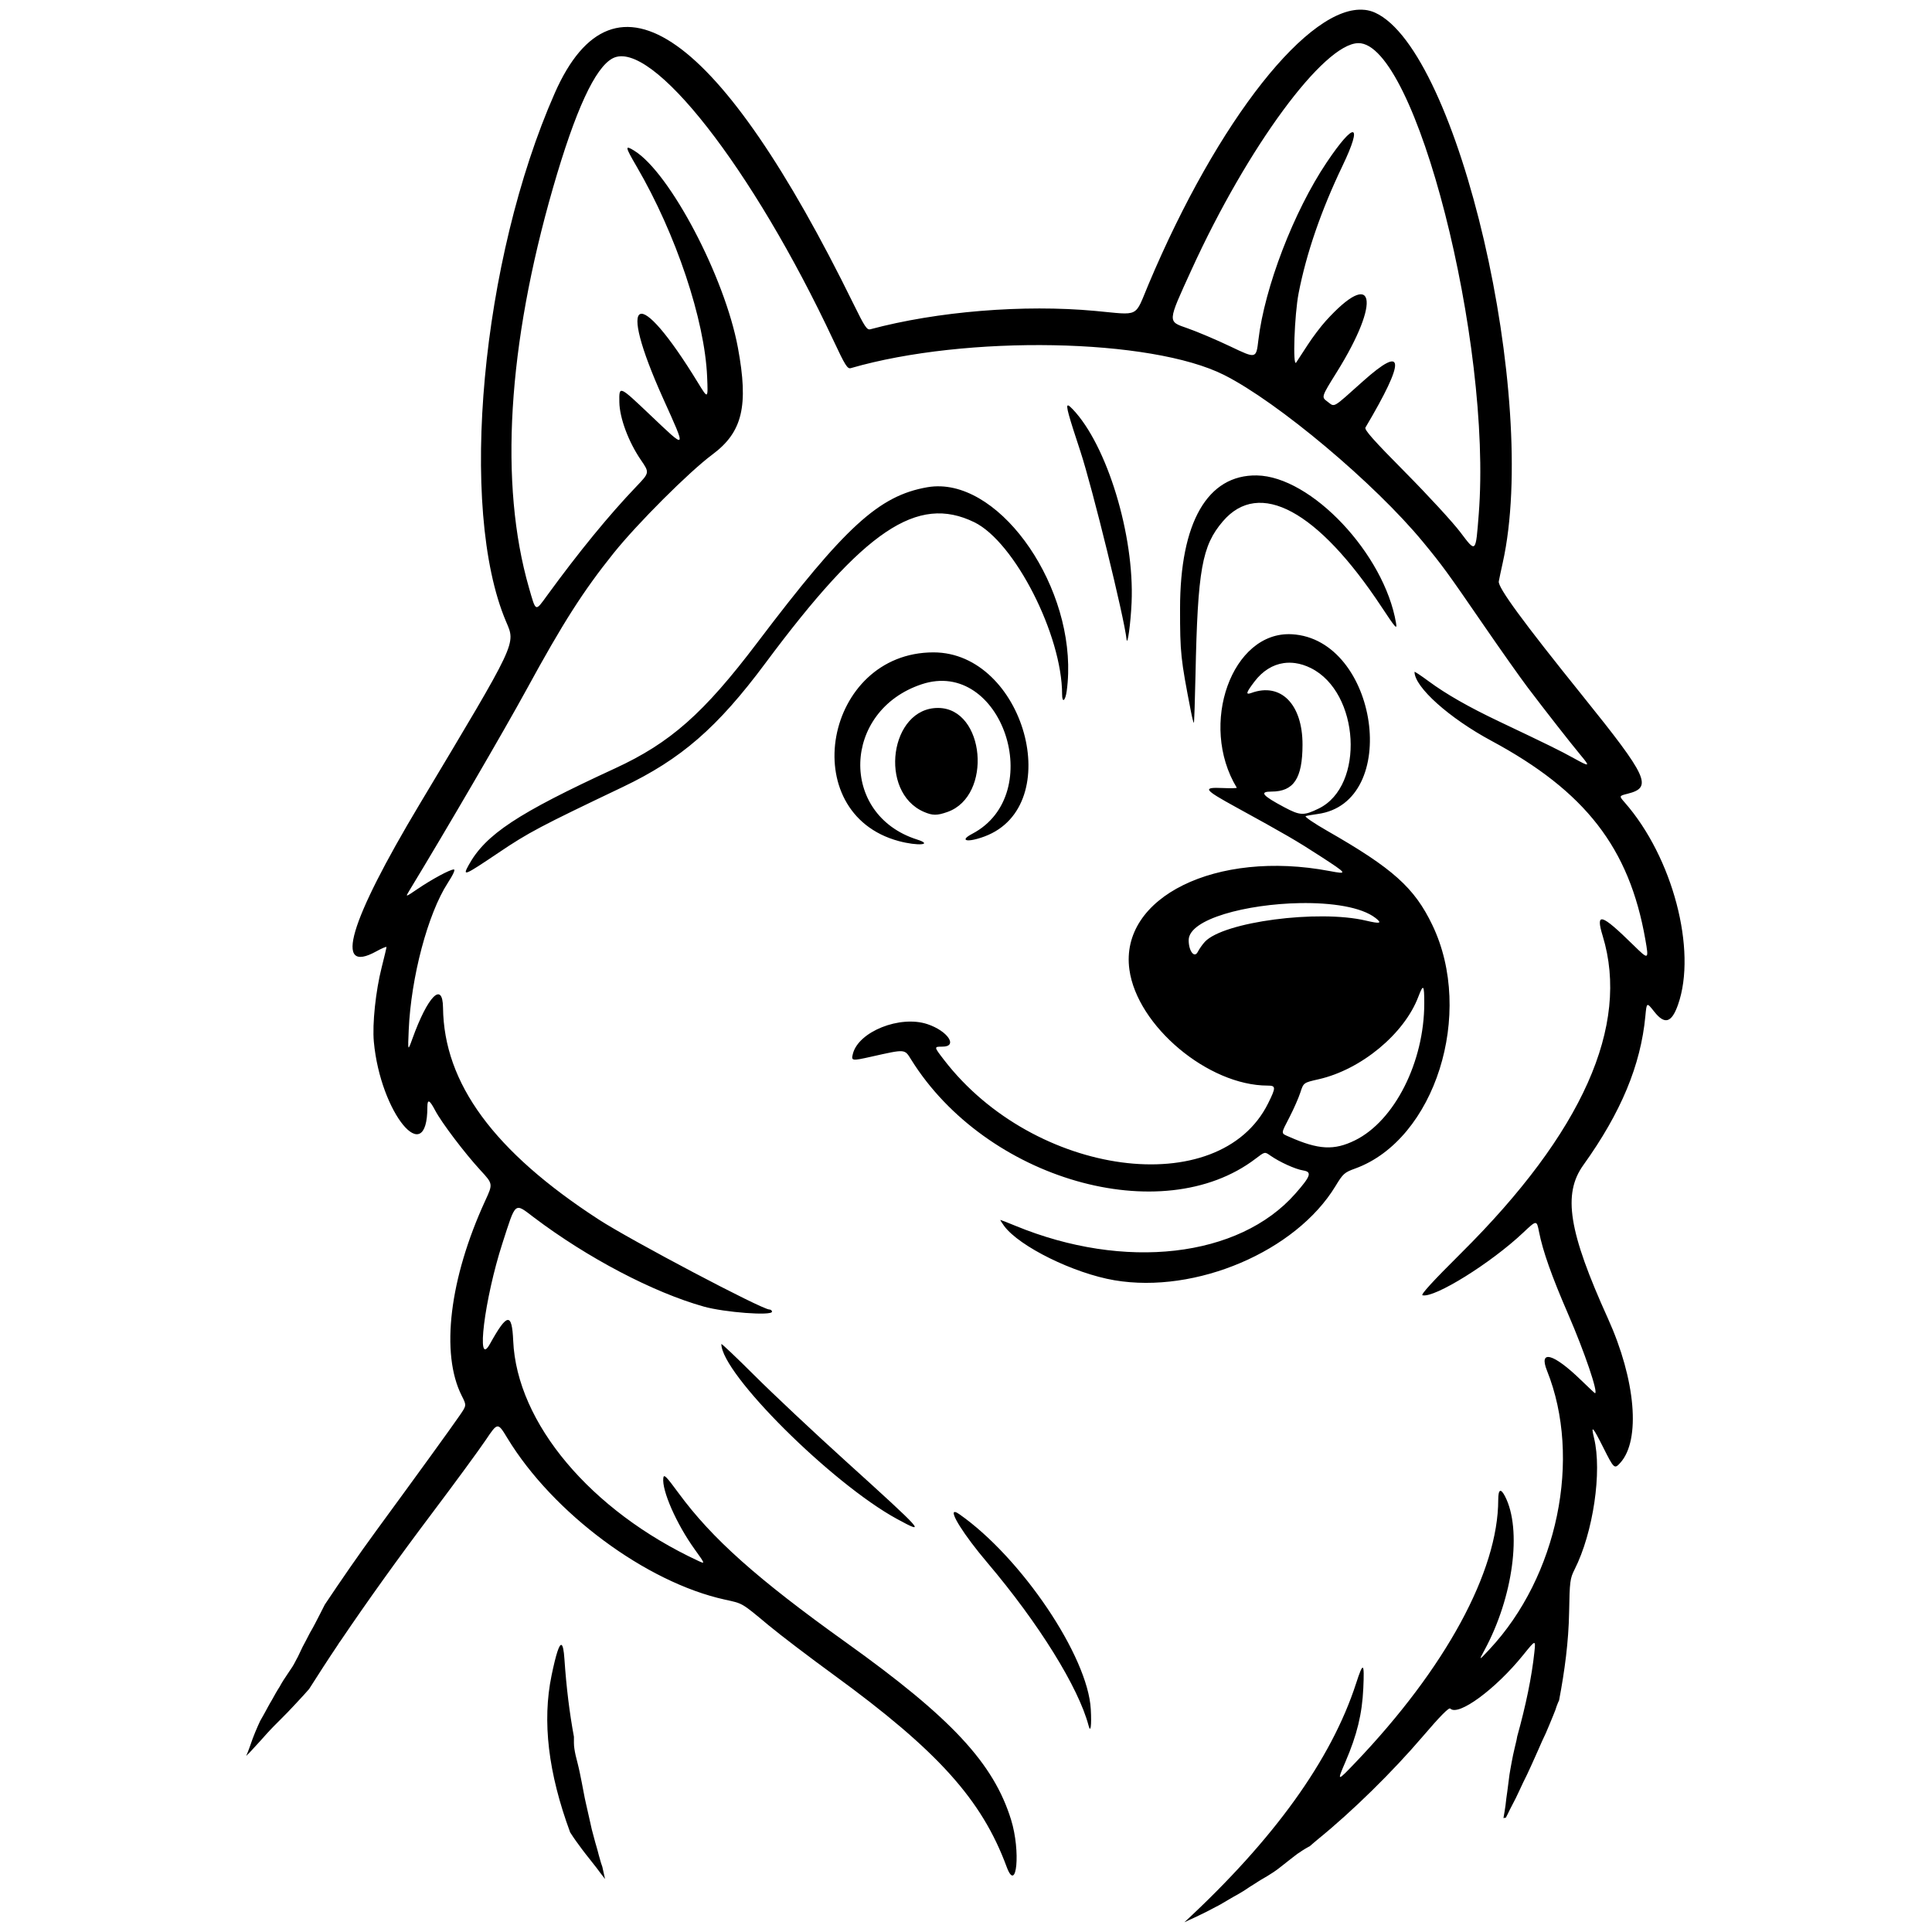 <svg xmlns="http://www.w3.org/2000/svg" width="500mm" height="500mm" viewBox="0 0 500 500" xml:space="preserve"><path d="m353.18 2.558c-14.177-1.558-37.948 28.262-55.948 71.039-3.681 8.748-2.09 7.955-13.792 6.869-18.484-1.717-40.911 0.114-58.201 4.751-0.868 0.233-1.46-0.653-4.282-6.407-34.598-70.536-61.881-89.841-77.37-54.745-19.049 43.161-25.001 107.59-12.635 136.76 2.541 5.995 3.156 4.694-22.36 47.313-18.272 30.519-22.298 44.19-11.216 38.08 1.455-0.802 2.646-1.303 2.646-1.113s-0.559 2.549-1.242 5.242c-1.556 6.133-2.453 14.655-2.029 19.267 1.695 18.441 13.854 33.235 13.854 16.856 0-2.105 0.566-1.851 2.015 0.906 1.653 3.145 7.651 11.069 11.722 15.486 3.242 3.518 3.242 3.518 1.266 7.81-9.292 20.18-11.641 39.631-6.107 50.553 1.263 2.493 1.262 2.491-0.519 5.074-2.442 3.541-10.367 14.486-21.477 29.661-4.842 6.613-9.23 13.005-13.448 19.314-0.354 0.721-0.718 1.437-1.088 2.148-0.463 0.917-0.934 1.83-1.415 2.738-0.422 0.827-0.886 1.633-1.35 2.437-0.366 0.679-0.708 1.371-1.063 2.056-0.279 0.499-0.554 0.999-0.808 1.512-0.228 0.483-0.454 0.967-0.688 1.447-0.184 0.417-0.377 0.828-0.589 1.232-0.232 0.39-0.428 0.798-0.642 1.198-0.223 0.45-0.477 0.884-0.738 1.313-0.357 0.57-0.749 1.117-1.12 1.678-0.421 0.608-0.817 1.232-1.225 1.848-0.359 0.533-0.645 1.108-0.969 1.662-0.348 0.539-0.685 1.085-1.001 1.643-0.348 0.592-0.674 1.194-1.005 1.796-0.358 0.57-0.675 1.162-1.001 1.75-0.328 0.59-0.626 1.195-0.967 1.779-0.275 0.475-0.545 0.952-0.809 1.432-0.084 0.14-0.161 0.284-0.241 0.425-0.193 0.432-0.397 0.858-0.591 1.289-0.468 1.079-0.936 2.161-1.343 3.265-0.325 0.866-0.628 1.738-0.929 2.611-0.224 0.648-0.494 1.278-0.768 1.906 0.318-0.317 0.649-0.619 0.954-0.948 0.9-0.97 1.795-1.943 2.685-2.922 1.165-1.304 2.32-2.618 3.551-3.861 1.223-1.188 2.393-2.429 3.602-3.632 1.378-1.458 2.76-2.914 4.108-4.4 0.465-0.519 0.929-1.039 1.391-1.56 2.377-3.732 4.783-7.481 7.413-11.39 0.233-0.403 0.479-0.77 0.739-1.093 6.935-10.26 14.753-21.172 23.709-33.068 5.903-7.84 12.131-16.335 13.84-18.878 3.108-4.622 3.109-4.622 5.608-0.507 11.804 19.434 35.892 37.321 56.291 41.799 4.725 1.037 4.227 0.745 11.357 6.676 2.915 2.425 10.475 8.181 16.8 12.791 26.94 19.64 38.354 32.309 44.767 49.692 2.605 7.061 3.659-4.045 1.154-12.16-4.522-14.651-15.467-26.414-42.71-45.903-23.033-16.477-34.69-26.873-43.361-38.673-3.244-4.415-3.803-4.966-3.94-3.895-0.412 3.217 3.399 11.887 8.109 18.445 2.768 3.854 2.769 3.854 0.938 3.002-27.854-12.964-46.97-35.699-47.895-56.966-0.322-7.392-1.558-7.223-6.022 0.821-3.687 6.643-1.419-11.665 3.224-26.027 3.55-10.982 3.053-10.572 8.148-6.721 13.85 10.469 30.891 19.413 43.989 23.086 5.378 1.508 17.636 2.426 17.636 1.32 0-0.314-0.311-0.57-0.69-0.57-1.908 0-35.888-17.921-44.157-23.289-27.106-17.595-40.06-35.219-40.291-54.816-0.082-6.945-3.95-3.021-7.935 8.05-1.184 3.288-1.183 3.288-0.944-2.255 0.589-13.672 4.947-30.105 10.096-38.063 1.436-2.219 2.015-3.509 1.575-3.509-0.976 0-5.653 2.52-9.401 5.065-3.167 2.151-3.167 2.151-2.123 0.433 9.517-15.656 24.649-41.618 30.37-52.108 9.395-17.225 14.646-25.448 22.524-35.27 6.144-7.66 19.568-21.065 25.511-25.476 7.834-5.815 9.45-12.552 6.64-27.688-3.396-18.289-17.59-45.263-26.818-50.967-2.487-1.537-2.42-1.109 0.64 4.137 10.155 17.411 17.596 39.628 18.216 54.388 0.244 5.795 0.244 5.795-2.369 1.524-15.692-25.656-21.251-23.107-8.997 4.124 6.091 13.536 6.248 13.344-3.413 4.177-8.039-7.628-8.007-7.614-7.94-3.275 0.064 4.1 2.364 10.27 5.58 14.968 2.245 3.279 2.245 3.28-1.2 6.88-7.044 7.361-14.828 16.869-23.059 28.164-3.122 4.285-2.878 4.389-4.721-2.016-7.703-26.778-5.537-62.659 6.246-103.52 5.781-20.046 10.889-31.114 15.447-33.472 9.962-5.152 36.215 28.413 57.116 73.022 3.055 6.52 3.622 7.421 4.503 7.166 29.853-8.642 77.702-7.755 96.633 1.791 13.885 7.002 38.936 28.034 51.417 43.171 5.021 6.089 6.262 7.79 15.71 21.54 4.38 6.374 9.507 13.631 11.393 16.125 4.449 5.882 11.283 14.62 13.683 17.493 2.571 3.079 2.438 3.142-1.763 0.819-3.539-1.957-6.521-3.423-19.275-9.479-7.892-3.747-13.75-7.091-18.266-10.426-2.009-1.484-3.653-2.573-3.653-2.422 0 3.923 8.954 11.949 19.905 17.843 24.328 13.093 35.68 27.741 39.825 51.382 0.943 5.38 0.908 5.396-3.164 1.405-8.289-8.123-9.777-8.555-7.861-2.278 7.087 23.219-5.253 50.877-36.583 82.002-7.363 7.315-10.602 10.852-10.055 10.982 3.127 0.744 17.675-8.303 26.037-16.192 3.511-3.312 3.511-3.312 4.122-0.209 0.98 4.979 3.264 11.432 7.521 21.252 4.26 9.826 7.882 20.489 6.961 20.489-0.072 0-1.71-1.533-3.64-3.407-7.105-6.897-11.003-7.967-8.778-2.409 9.075 22.663 2.753 53.256-14.903 72.12-2.792 2.983-2.791 2.982-1.289 0.211 7.431-13.709 9.771-31.227 5.321-39.833-1.115-2.156-1.751-1.827-1.753 0.907-0.015 18.531-13.643 43.597-36.986 68.03-4.741 4.962-4.785 4.96-2.582-0.158 3.031-7.042 4.343-12.437 4.648-19.12 0.308-6.747-0.011-6.963-1.86-1.26-6.423 19.826-21.337 40.449-44.449 61.851 0.419-0.221 0.848-0.423 1.282-0.613 0.368-0.162 0.739-0.319 1.099-0.498 0.474-0.222 0.941-0.457 1.418-0.672 0.594-0.288 1.184-0.582 1.778-0.869 0.575-0.284 1.141-0.59 1.709-0.889 0.491-0.25 0.965-0.529 1.464-0.762 0.447-0.214 0.862-0.492 1.293-0.737 0.437-0.266 0.882-0.516 1.322-0.776 0.444-0.257 0.88-0.528 1.33-0.776 0.443-0.256 0.892-0.502 1.339-0.751 0.456-0.265 0.911-0.533 1.359-0.811 0.498-0.327 0.994-0.655 1.487-0.989 0.473-0.296 0.944-0.592 1.416-0.889 0.525-0.333 1.04-0.682 1.576-0.998 0.547-0.307 1.091-0.619 1.623-0.951 0.524-0.329 1.051-0.654 1.568-0.995 0.466-0.329 0.944-0.643 1.39-0.999 0.421-0.316 0.823-0.657 1.243-0.975 0.429-0.33 0.839-0.685 1.275-1.006 0.404-0.308 0.799-0.626 1.201-0.936 0.37-0.279 0.727-0.575 1.105-0.843 0.399-0.28 0.807-0.547 1.216-0.81 0.54-0.344 1.085-0.684 1.65-0.986 0.099-0.047 0.197-0.095 0.296-0.143 0.758-0.638 1.296-1.145 2.182-1.865 8.858-7.196 19.182-17.324 27.097-26.583 4.491-5.253 6.751-7.542 7.103-7.19 2.073 2.073 11.696-4.996 18.849-13.846 3.258-4.031 3.258-4.031 2.914-0.755-0.679 6.463-2.251 13.938-4.441 21.802-0.063 0.335-0.12 0.671-0.188 1.006-0.282 1.283-0.636 2.547-0.891 3.836-0.257 1.211-0.463 2.433-0.688 3.651-0.189 0.919-0.296 1.849-0.413 2.779-0.149 0.996-0.278 1.995-0.388 2.996-0.188 1.182-0.324 2.369-0.457 3.558-0.145 1.11-0.339 2.212-0.539 3.313 0.082-0.015 0.162-0.035 0.245-0.049 0.125-0.019 0.25-0.04 0.375-0.059 0.359-0.684 0.707-1.374 1.033-2.075 0.526-0.992 1.014-2.005 1.547-2.994 0.68-1.365 1.287-2.765 1.95-4.139 0.641-1.295 1.294-2.586 1.871-3.912 0.641-1.456 1.326-2.892 1.954-4.354 0.631-1.486 1.302-2.952 1.995-4.41 0.642-1.442 1.218-2.913 1.829-4.369 0.223-0.562 0.456-1.12 0.67-1.685 0.088-0.233 0.17-0.542 0.244-0.76 0.061-0.177 0.131-0.352 0.197-0.528 0.169-0.453 0.329-0.818 0.485-1.12 1.458-7.651 2.464-15.205 2.599-22.779 0.143-8.036 0.237-8.771 1.425-11.124 4.811-9.531 7.147-25.331 5.027-33.999-0.866-3.543-0.358-3.02 2.389 2.454 2.776 5.533 2.888 5.632 4.405 3.958 5.322-5.872 3.986-21.483-3.197-37.347-10.191-22.508-11.745-32.201-6.366-39.704 9.756-13.606 14.855-25.854 16.052-38.561 0.341-3.62 0.341-3.62 2.307-1.133 2.703 3.42 4.481 2.896 6.141-1.811 4.971-14.088-1.383-38.203-13.788-52.332-1.496-1.704-1.496-1.704 0.763-2.273 6.501-1.637 5.295-4.26-11.604-25.25-15.561-19.328-22.03-28.16-21.752-29.702 0.127-0.708 0.586-2.877 1.018-4.819 9.475-42.548-11.404-132.54-33.028-142.36-0.855-0.388-1.759-0.631-2.704-0.735zm-1.659 8.603c14.83-0.194 34.669 77.372 31.177 121.9-0.799 10.184-0.684 10.073-4.774 4.662-1.938-2.564-8.354-9.537-14.257-15.496-8.229-8.307-10.628-11.01-10.285-11.589 10.435-17.593 10.216-21.669-0.644-11.968-8.105 7.24-7.213 6.731-9.205 5.262-1.595-1.177-1.594-1.177 2.464-7.691 11.578-18.587 9.705-27.093-2.899-13.167-1.305 1.442-3.414 4.236-4.687 6.208-1.272 1.972-2.604 4.013-2.958 4.536-0.94 1.388-0.459-12.363 0.629-17.948 2.015-10.35 5.839-21.445 11.356-32.95 5.391-11.242 3.151-11.686-4.137-0.821-8.475 12.633-16.03 32.301-17.635 45.915-0.57 4.837-0.57 4.836-7.163 1.689-3.626-1.731-8.663-3.87-11.194-4.753-5.213-1.82-5.247-1.342 1.077-15.19 14.495-31.742 34.176-58.476 43.135-58.593zm-75.099 93.759c-0.684-0.101 0.177 2.77 3.186 11.903 3.074 9.328 11.33 42.931 11.938 48.586 0.224 2.079 1.072-4.047 1.31-9.459 0.765-17.392-6.366-40.789-15.258-50.06-0.549-0.572-0.948-0.936-1.176-0.969zm48.842 18.122c-12.752-0.211-19.866 12.127-19.866 34.455 1.6e-4 11.527 0.149 12.928 2.803 26.576 0.336 1.73 0.684 3.072 0.773 2.983 0.089-0.089 0.279-5.699 0.421-12.467 0.57-27.213 1.663-33.337 7.091-39.678 9.406-10.988 24.562-2.809 41.059 22.159 3.657 5.534 4.051 5.975 3.749 4.188-3.016-17.896-21.954-37.983-36.029-38.216zm-81.752 2.826c-1.183-0.048-2.365 0.025-3.538 0.231-12.51 2.193-21.239 10.174-43.986 40.216-13.865 18.31-22.494 25.935-36.825 32.544-25.268 11.651-33.506 17.098-37.885 25.051-1.637 2.973-1.179 2.78 7.793-3.26 7.713-5.193 10.712-6.778 32.069-16.96 15.125-7.21 24.539-15.383 36.962-32.084 25.631-34.456 39.279-43.66 54.052-36.45 10.42 5.086 22.72 29.197 22.72 44.538 0 2.335 0.836 1.737 1.191-0.852 3.289-23.995-14.811-52.248-32.553-52.974zm90.822 38.274v6.4e-4c-15.483-0.875-24.187 23.364-14.26 39.712 0.084 0.138-1.573 0.177-3.683 0.084-5.28-0.231-4.86 0.38 3.362 4.889 12.847 7.047 15.863 8.801 22.03 12.808 7 4.548 7.086 4.689 2.311 3.785-29.351-5.555-54.383 6.773-51.805 25.515 2.006 14.588 20.403 30.014 35.791 30.014 2.151 0 2.163 0.458 0.118 4.581-12.621 25.465-60.567 19.051-83.876-11.22-2.654-3.445-2.652-3.439-0.422-3.439 4.112 0 1.388-4.072-3.898-5.828-7.094-2.356-17.83 1.926-19.277 7.689-0.464 1.848-0.311 1.87 4.858 0.714 8.818-1.972 8.5-1.996 10.236 0.791 19.322 31.019 64.903 44.122 89.136 25.625 2.375-1.813 2.375-1.812 3.735-0.853 2.427 1.712 6.519 3.575 8.574 3.904 2.339 0.374 1.972 1.457-2.031 6.005-14.579 16.563-44.209 19.959-72.469 8.306-2.007-0.828-3.74-1.506-3.848-1.506-0.109 0 0.319 0.7 0.951 1.556 3.937 5.332 18.055 12.28 28.572 14.06 21.054 3.563 46.927-7.464 57.185-24.372 1.962-3.234 2.301-3.536 5.106-4.553 20.629-7.484 30.964-40.133 19.952-63.032-4.644-9.657-10.207-14.636-27.222-24.371-3.434-1.964-5.928-3.674-5.543-3.798 0.385-0.124 1.76-0.367 3.055-0.54 21.759-2.907 15.716-45.265-6.638-46.528zm-92.744 4.692c-28.218 0-35.875 41.607-8.988 48.838 4.949 1.331 9.068 0.972 4.718-0.411-20.169-6.414-19.363-33.329 1.203-40.173 20.686-6.884 32.632 28.437 13.089 38.701-3.534 1.856-1.232 2.338 3.218 0.673 21.245-7.949 10.214-47.627-13.241-47.627zm90.665 2.769c0.958-0.134 1.943-0.13 2.944 6e-3 1.335 0.185 2.7 0.616 4.069 1.298 12.645 6.301 13.999 30.476 2.035 36.332-3.883 1.9-4.815 1.864-8.962-0.343-5.68-3.024-6.501-4.033-3.284-4.035 5.763-4e-3 8.015-3.393 8.035-12.1 0.025-10.489-5.596-16.204-13.214-13.437-1.58 0.574-1.422-0.024 0.774-2.924 2.1-2.772 4.729-4.394 7.603-4.797zm-89.426 11.614c-12.515-0.103-15.55 21.771-3.732 26.89 2.259 0.979 3.394 0.985 6.108 0.026 11.724-4.136 9.721-26.817-2.376-26.916zm93.562 50.506c8.213-0.149 15.931 0.996 19.603 3.857 1.79 1.394 1.215 1.548-2.511 0.67-12.345-2.906-36.859 0.324-41.665 5.49-0.605 0.651-1.436 1.833-1.847 2.627-0.873 1.687-2.345-0.235-2.341-3.056 8e-3 -5.494 15.072-9.339 28.761-9.588zm31.927 21.975c0.222 0.242 0.282 1.52 0.282 3.95 0 15.205-7.697 30.433-17.926 35.469-5.41 2.663-9.418 2.454-16.969-0.885-2.296-1.015-2.302-0.603 0.063-5.199 1.074-2.088 2.321-4.932 2.77-6.318 0.817-2.521 0.818-2.52 4.724-3.405 10.986-2.49 22.146-11.722 25.796-21.338 0.653-1.72 1.038-2.515 1.26-2.273zm-181.63 92.138c0 7.635 28.526 36.048 45.449 45.269 7.798 4.249 7.121 3.487-13.452-15.133-8.037-7.274-18.524-17.124-23.305-21.888-4.781-4.765-8.693-8.476-8.693-8.248zm60.535 43.48c-1.685-0.35 2.115 5.81 8.29 13.091 13.288 15.667 23.622 32.304 26.215 42.202 0.529 2.02 0.8-0.027 0.566-4.283-0.751-13.69-17.952-39.207-34.005-50.445-0.474-0.332-0.826-0.514-1.067-0.564zm-101.9 34.401c-0.579-0.281-1.432 2.338-2.579 7.882-2.455 11.868-0.873 25.215 4.812 40.614 0.961 1.513 2.009 2.965 3.088 4.396 1.204 1.625 2.511 3.168 3.736 4.777 0.713 0.984 1.458 1.945 2.209 2.901-0.233-1.062-0.473-2.121-0.712-3.182-0.12-0.329-0.235-0.658-0.34-0.992-0.211-0.682-0.4-1.371-0.586-2.061-0.176-0.686-0.346-1.372-0.552-2.05-0.228-0.73-0.425-1.468-0.619-2.207-0.214-0.784-0.427-1.569-0.63-2.356-0.183-0.738-0.328-1.484-0.497-2.225-0.176-0.758-0.348-1.517-0.515-2.277-0.187-0.756-0.35-1.519-0.515-2.28-0.201-0.88-0.391-1.764-0.546-2.653-0.173-0.883-0.342-1.766-0.509-2.651-0.166-0.832-0.34-1.663-0.502-2.495-0.17-0.811-0.35-1.619-0.555-2.422-0.175-0.729-0.367-1.453-0.545-2.181-0.127-0.548-0.222-1.1-0.309-1.655-0.07-0.514-0.135-1.032-0.126-1.551v-1.578c-1.139-6.154-1.956-12.734-2.458-20.119-0.153-2.252-0.402-3.464-0.749-3.633z" stroke-width="1.905"></path></svg>